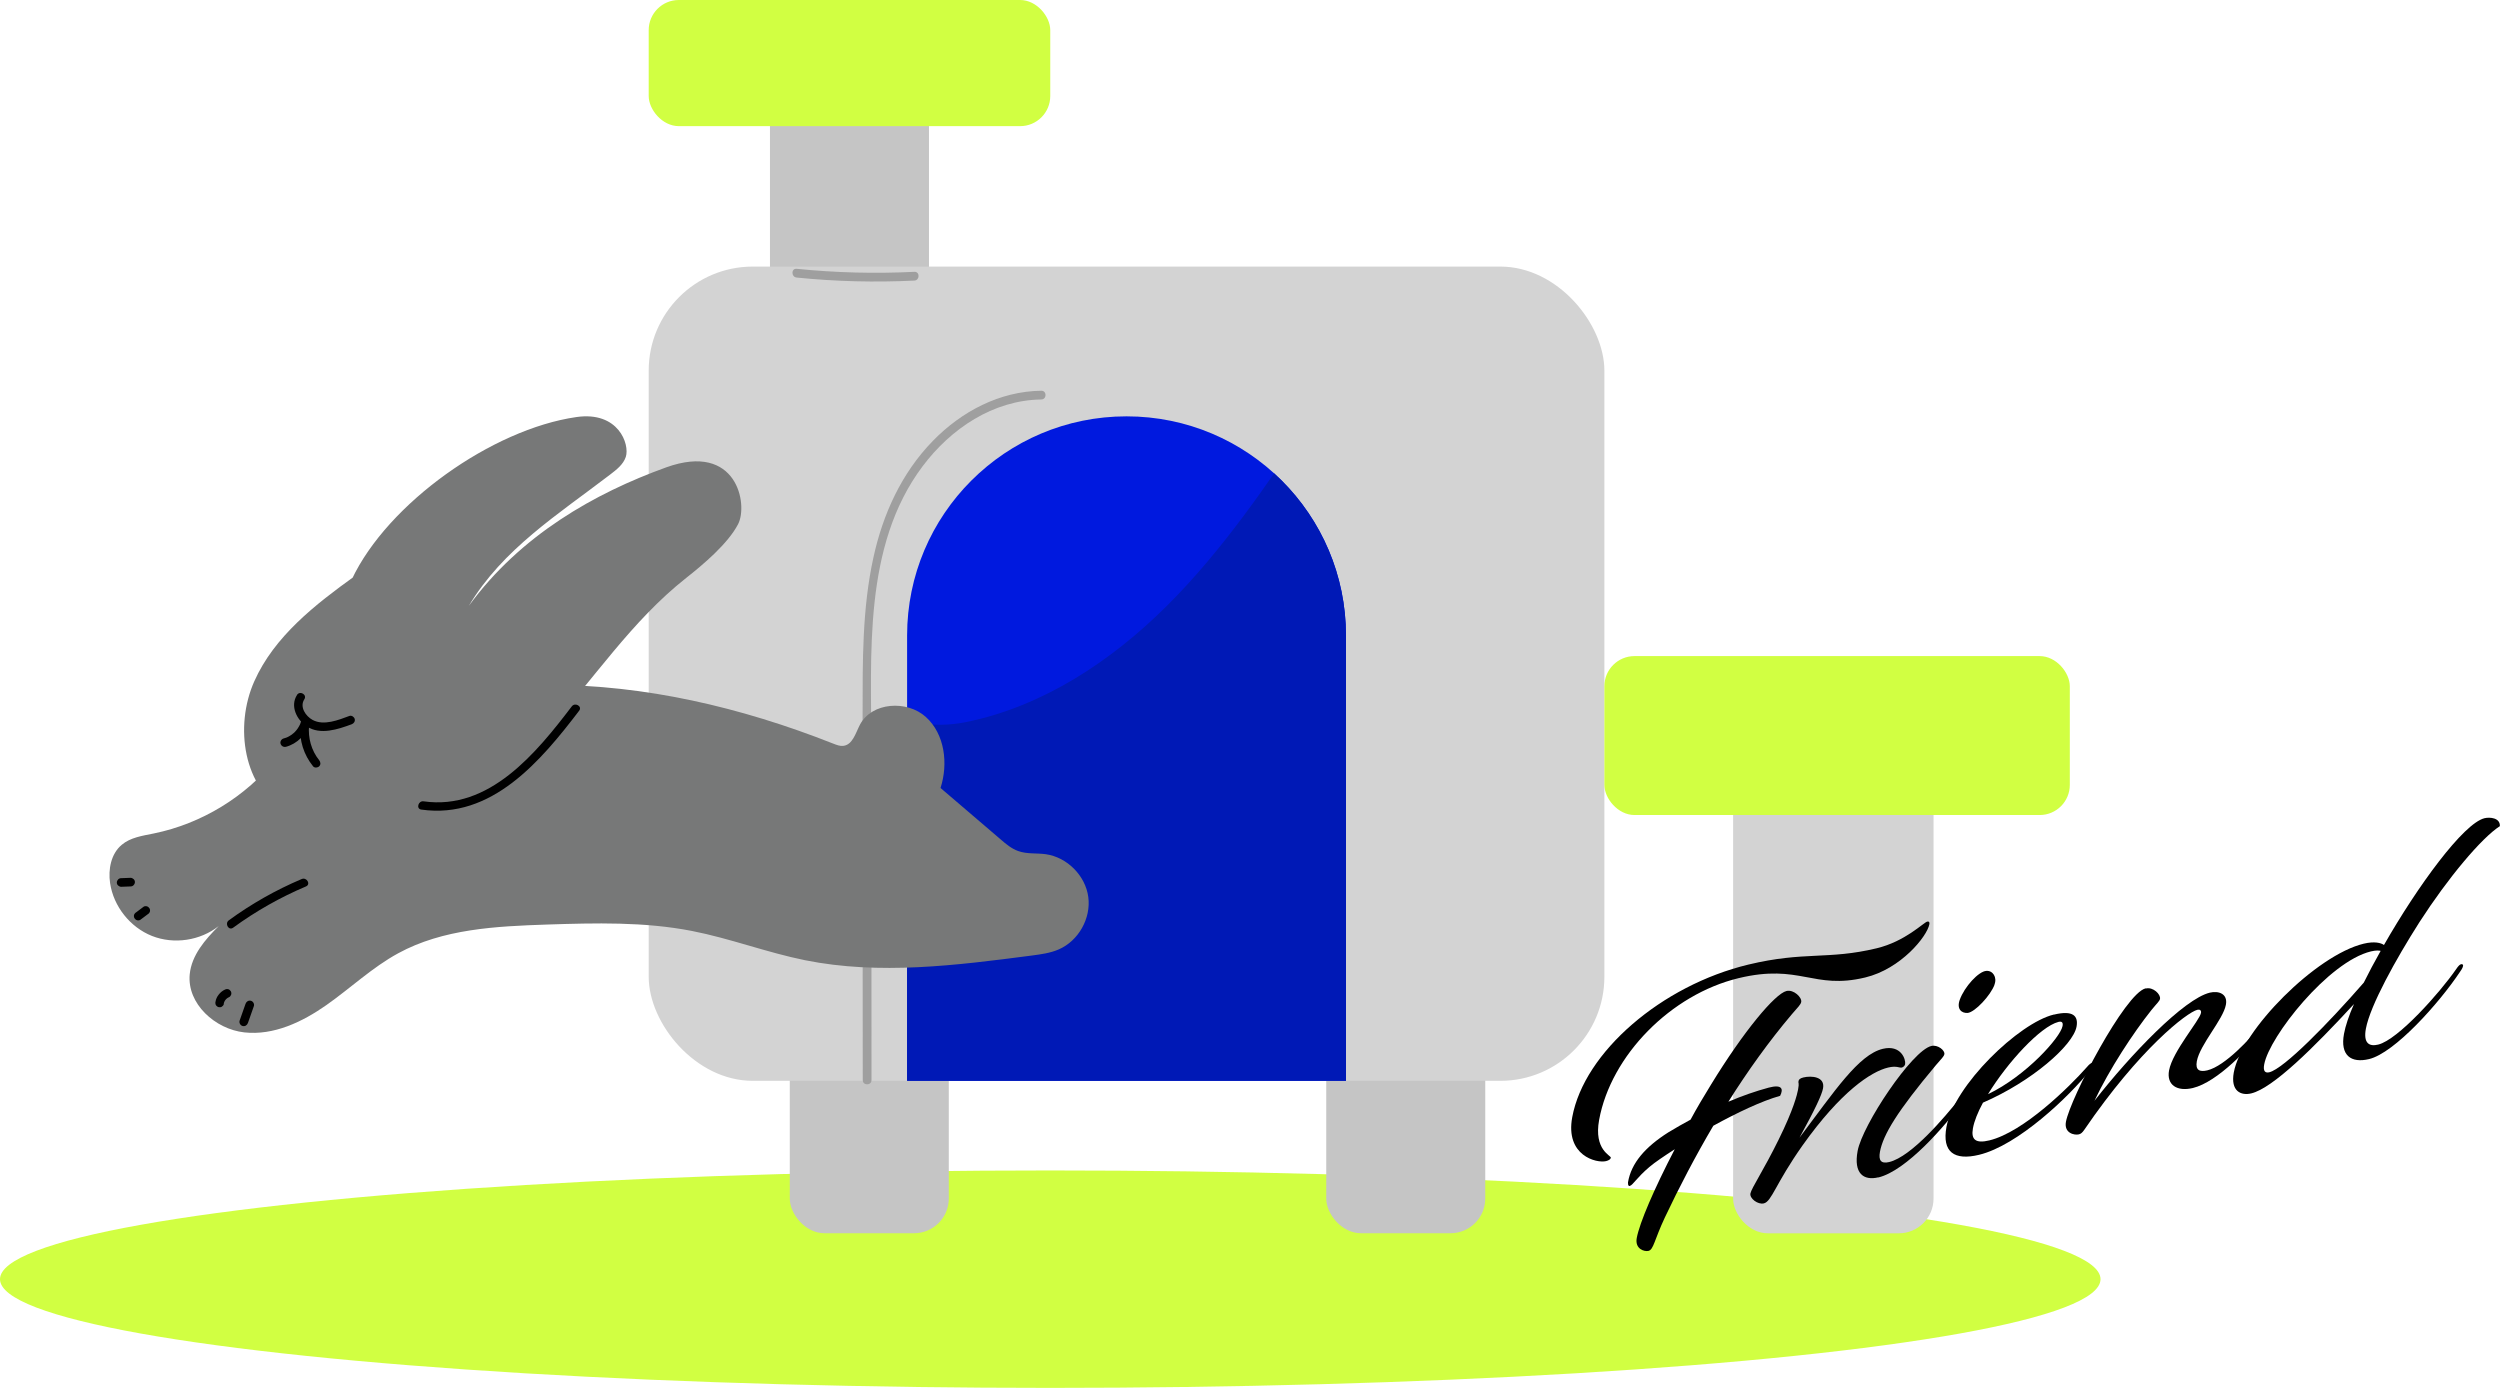 <?xml version="1.0" encoding="UTF-8"?><svg id="Layer_2" xmlns="http://www.w3.org/2000/svg" xmlns:xlink="http://www.w3.org/1999/xlink" viewBox="0 0 348.39 193.41"><defs><style>.cls-1{fill:#c5c5c5;}.cls-2{fill:#0019df;}.cls-3{fill:#9f9f9f;}.cls-4{fill:#d1ff42;}.cls-5{fill:#0019b6;}.cls-6{clip-path:url(#clippath);}.cls-7{fill:#d3d3d3;}.cls-8{fill:none;}.cls-9{fill:#777878;}</style><clipPath id="clippath"><path class="cls-8" d="M156.99,58.02c-16.89,0-30.58,13.68-30.58,30.55v62.05h61.16v-62.05c0-16.87-13.69-30.55-30.58-30.55Z"/></clipPath></defs><ellipse class="cls-4" cx="146.36" cy="178.26" rx="146.36" ry="15.15"/><rect class="cls-1" x="107.3" y="8.79" width="22.16" height="49.81"/><rect class="cls-1" x="110.06" y="110.67" width="22.16" height="61.19" rx="4.84" ry="4.84"/><rect class="cls-1" x="184.82" y="110.67" width="22.16" height="61.19" rx="4.84" ry="4.84"/><rect class="cls-7" x="90.4" y="37.15" width="133.18" height="113.47" rx="14.5" ry="14.5"/><path class="cls-2" d="M156.99,58.02c-16.89,0-30.58,13.68-30.58,30.55v62.05h61.16v-62.05c0-16.87-13.69-30.55-30.58-30.55Z"/><rect class="cls-7" x="241.52" y="94.74" width="27.93" height="77.13" rx="4.84" ry="4.84"/><rect class="cls-4" x="90.4" width="55.96" height="17.58" rx="4.2" ry="4.2"/><rect class="cls-4" x="223.58" y="91.43" width="64.86" height="22.15" rx="4.2" ry="4.2"/><g><path d="M268.87,128.79c-.31,1.7-3.96,6.23-8.95,7.43-7.22,1.74-9.08-1.97-17.63,.09-9.44,2.27-17.79,10.77-19.44,19.74-.78,4.24,1.69,4.97,1.63,5.29-.04,.21-.28,.37-.67,.47-1.33,.32-5.7-.76-4.71-6.12,1.67-9.07,12.45-18.36,24.55-21.27,7.83-1.88,11.05-.63,17.87-2.27,4-.96,6.55-3.6,7.05-3.72,.22-.05,.36,.06,.3,.38Zm-41.72,36.46c.39-.09,.95-1.14,2.71-2.63,.75-.64,2.03-1.5,3.53-2.47-2.87,5.51-4.91,10.26-5.3,12.38-.28,1.54,1.08,1.92,1.63,1.79,.72-.17,.81-1.51,2.29-4.66,2-4.23,4.28-8.59,6.75-12.78,3.3-1.81,6.74-3.45,9.31-4.17,.5-.98,.25-1.63-1.6-1.14-1.79,.48-3.71,1.15-5.61,1.96,2.7-4.3,5.7-8.47,8.82-12.16,.88-1.02,1.26-1.37,1.33-1.74,.12-.64-1.05-1.77-2.05-1.53-1.61,.39-5.96,5.59-10.51,13.03-.99,1.61-1.98,3.26-2.86,4.9-1.06,.56-2.07,1.16-3.08,1.76-3.24,2.05-5.19,4.29-5.64,6.98-.03,.46,.16,.57,.28,.49Z"/><path d="M251.31,150.15c1.11-.27,3.05-.13,2.74,1.52-.17,.9-1.04,2.79-3.28,6.87,4.91-6.51,8.23-11.56,11.61-12.38,2.55-.61,3.23,1.5,3.11,2.14-.04,.21-.24,.41-.46,.47-.33,.08-.69-.29-1.91,0-2.39,.57-6.61,3.37-11.91,10.83-3.8,5.38-4.3,7.83-5.41,8.1-.83,.2-2-.69-1.87-1.38,.14-.74,1.89-3.34,3.92-7.48,2.11-4.26,2.6-6.35,2.72-6.99,.19-1.01,0-.86,.06-1.18,.04-.21,.18-.4,.68-.52Z"/><path d="M261.75,164.07c-2.05,.49-3.46-.54-2.88-3.67,.66-3.61,7.56-13.99,10.28-14.64,.89-.21,1.9,.61,1.81,1.14-.06,.32-.37,.6-1.19,1.55-5.37,6.41-7.35,9.68-7.79,12.07-.22,1.22,.17,1.68,1.28,1.42,3.16-.76,7.86-6.4,9.66-8.66,.42-.56,.6-.65,.76-.69,.17-.04,.31,.03,.28,.24s-.31,.53-.53,.84c-2.34,3.2-7.74,9.47-11.68,10.42Zm16.19-26.86c.4-1.01-.22-1.98-1.13-1.91-1.07,.05-3.06,2.21-3.71,4.04-.45,1.27,.24,1.87,1.1,1.82,1.02-.1,3.21-2.45,3.75-3.94Z"/><path d="M286.24,141.39c2.66-.64,3.41,.19,3.14,1.68-.48,2.6-6.23,7.64-13.04,10.59-.72,1.34-1.22,2.57-1.4,3.58-.29,1.59,.4,2.14,2.29,1.68,4.77-1.15,11.2-7.51,13.54-10.16,.48-.57,.64-.61,.81-.65,.17-.04,.2,.05,.17,.21-.04,.21-.12,.38-.54,.89-2.83,3.57-9.98,10.41-15.42,11.72-3.44,.83-5.18-.37-4.54-3.88,1.06-5.78,10.09-14.5,14.98-15.67Zm.61,1.02c-2.51,.65-7.08,5.61-9.81,10.07,5.3-2.54,10.1-7.91,10.39-9.5,.1-.53-.14-.68-.58-.57Z"/><path d="M299.05,137.75c1-.24,2.08,.82,1.96,1.45-.06,.32-.43,.61-1.19,1.55-2.55,3.2-5.87,8.26-7.95,12.66,5.07-6.49,12.48-14.21,16.09-15.08,1.22-.29,2.52,.16,2.23,1.69-.38,2.07-3.62,5.54-4.05,7.87-.23,1.27,.41,1.52,1.46,1.27,2.5-.6,6.09-4.56,7.33-6.13,.42-.56,.6-.65,.76-.69,.16-.04,.31,.03,.27,.24-.04,.21-.31,.53-.53,.84-1.84,2.52-6.39,7.37-9.84,8.2-2.22,.53-3.69-.43-3.32-2.45,.49-2.65,4.25-6.95,4.45-8.01,.07-.37-.17-.52-.5-.44-1.44,.35-8.06,5.44-15.76,16.72-.29,.42-.48,.57-.76,.64-.61,.15-2.09-.16-1.8-1.75,.61-3.29,8.23-17.9,11.11-18.6Z"/><path d="M328.07,139.89c-5.64,6.12-11.34,11.76-14.34,12.48-1.44,.35-2.91-.31-2.44-2.91,1.09-5.94,11.5-16.36,18.1-17.95,1.5-.36,2.41-.12,2.83,.18,4.7-8.23,11.08-16.96,14.02-17.67,.72-.17,2.19-.07,2.13,1.11-2.53,1.62-7.2,7.16-11.22,13.4-3.28,5.15-6.85,11.59-7.45,14.82-.38,2.07,.49,2.52,1.71,2.22,2.78-.67,8.6-7.24,10.84-10.47,.36-.54,.55-.69,.72-.73,.17-.04,.26,.04,.28,.18-.04,.21-.07,.37-.42,.86-2.93,4.41-9.14,11.33-12.69,12.18-2.5,.6-4.05-.5-3.49-3.52,.19-1.06,.68-2.55,1.41-4.19Zm-12.54,8.44c-.18,.95,.14,1.23,.7,1.1,2.05-.49,8.27-6.86,13.18-12.5,.68-1.38,1.49-2.89,2.35-4.42-.2-.05-.62-.1-1.34,.07-5.94,1.43-14.18,11.88-14.89,15.75Z"/></g><path class="cls-3" d="M111.02,38.68c5.45,.55,10.93,.69,16.4,.42,.78-.04,.79-1.26,0-1.22-5.47,.27-10.95,.13-16.4-.42-.78-.08-.78,1.14,0,1.22h0Z"/><path class="cls-3" d="M121.45,150.52l-.02-46.14c0-13.11-1.19-28.3,7.14-39.4,3.93-5.24,9.83-9.22,16.54-9.31,.79-.01,.79-1.23,0-1.22-5.8,.08-11.1,2.88-15.1,6.98-4.37,4.48-6.98,10.22-8.3,16.29-1.56,7.12-1.5,14.46-1.5,21.7v23.81l.02,27.29c0,.79,1.22,.79,1.22,0h0Z"/><g class="cls-6"><path class="cls-5" d="M123.12,96.9c1.54,4.1,7.15,4.61,11.44,3.74,10.74-2.17,20.3-8.49,28.06-16.22,7.77-7.73,13.94-16.89,20.07-25.98,9.02,15.66,11.48,34.29,11.27,52.36-.17,14.48-1.93,28.94-5.26,43.03-.25,1.06-.55,2.19-1.37,2.91-.97,.86-2.4,.92-3.7,.92-15.95,.08-31.89-.06-47.83-.43-2.89-.07-5.95-.2-8.36-1.79-3.54-2.35-4.53-7.03-5.11-11.24-1.68-12.1-2.5-24.32-2.45-36.53,.02-3.79,.21-7.87,2.54-10.85"/></g><g><g><path class="cls-9" d="M49.03,80.73c5-10.6,19.56-20.92,31.29-22.61,5.87-.85,7.46,3.8,6.89,5.55-.35,1.06-1.3,1.79-2.19,2.47-7.29,5.58-14.97,10.39-19.68,18.28,7.19-9.84,17.52-15.69,27.5-19.29,9.89-3.56,11.43,5.19,10.02,7.91s-4.84,5.61-7.25,7.51c-7.64,6.03-12.82,14.07-19.37,21.27-2.58,2.84-5.1,5.79-8.25,7.97-5.38,3.74-12.15,4.91-18.7,5.06-3.21,.07-6.56-.11-9.37-1.66-6.02-3.32-7.28-11.95-4.49-18.23,2.79-6.28,8.5-10.72,14.08-14.73"/><path class="cls-9" d="M38.51,105.71c-4.26,5.32-10.42,9.08-17.09,10.44-1.57,.32-3.25,.55-4.47,1.59-1.48,1.25-1.89,3.4-1.61,5.32,.48,3.25,2.79,6.16,5.84,7.37,3.05,1.21,6.73,.66,9.3-1.38-1.89,1.88-3.78,4.06-4.04,6.72-.4,4.09,3.53,7.65,7.61,8.1,4.09,.45,8.08-1.45,11.44-3.81,3.36-2.36,6.38-5.24,9.99-7.21,6.24-3.41,13.64-3.77,20.74-4.01,6.75-.22,13.56-.4,20.19,.89,5.33,1.04,10.44,3,15.77,4.08,10.38,2.09,21.1,.72,31.6-.65,1.28-.17,2.57-.34,3.75-.85,2.76-1.19,4.53-4.33,4.13-7.31-.4-2.98-2.94-5.53-5.91-5.96-1.28-.18-2.63,0-3.85-.44-.94-.33-1.72-.99-2.47-1.64l-8.36-7.15c1.09-3.39,.6-7.5-2.04-9.89-2.63-2.39-7.54-2.08-9.19,1.07-.61,1.17-1.02,2.81-2.33,2.95-.47,.05-.92-.13-1.36-.3-25.96-10.27-53.71-12.27-77.65,2.09"/></g><path d="M41.39,96.85c-.99,1.54-.04,3.47,1.35,4.38,1.9,1.24,4.35,.41,6.27-.3,.3-.11,.51-.41,.42-.74-.08-.29-.43-.53-.74-.42-1.51,.56-3.56,1.4-5.12,.56-.97-.52-1.85-1.82-1.16-2.88,.42-.65-.62-1.25-1.03-.6h0Z"/><path d="M32.49,129.28c3.15-2.3,6.56-4.23,10.15-5.75,.71-.3,.1-1.33-.6-1.03-3.59,1.52-7,3.45-10.15,5.75-.62,.45-.02,1.49,.6,1.03h0Z"/><path d="M79.68,98.44c-4.92,6.46-11.48,14.54-20.65,13.23-.75-.11-1.08,1.05-.32,1.15,9.82,1.4,16.68-6.81,22-13.78,.47-.61-.57-1.21-1.03-.6h0Z"/><path d="M39.82,104.08c1.6-.42,2.92-1.74,3.33-3.35,.08-.3-.1-.66-.42-.74s-.65,.09-.74,.42c-.04,.17-.1,.34-.16,.5-.02,.04-.01,.03,.02-.05l-.03,.06s-.04,.08-.05,.11c-.04,.08-.08,.15-.12,.22-.09,.15-.18,.31-.29,.44,.06-.07,.03-.04-.01,.01-.03,.03-.05,.07-.08,.1-.06,.06-.11,.13-.17,.19s-.12,.12-.19,.18c-.06,.05-.15,.1-.2,.16,.06-.05,.07-.06,.04-.03l-.05,.04s-.07,.05-.1,.07c-.07,.05-.14,.09-.22,.14-.14,.08-.3,.18-.45,.23,.15-.05,0,0-.03,.01-.04,.01-.08,.03-.12,.04-.09,.03-.18,.05-.26,.08-.3,.08-.52,.43-.42,.74s.41,.5,.74,.42h0Z"/><path d="M41.87,101.11c-.19,2.05,.47,4.09,1.76,5.68,.2,.25,.64,.21,.85,0,.25-.25,.2-.59,0-.85-1.09-1.35-1.57-3.11-1.41-4.83,.03-.32-.3-.6-.6-.6-.35,0-.57,.28-.6,.6h0Z"/><path d="M16.88,123.58l1.32-.05c.16,0,.31-.06,.42-.18,.1-.1,.18-.27,.18-.42s-.06-.32-.18-.42-.26-.18-.42-.18l-1.32,.05c-.16,0-.31,.06-.42,.18-.1,.1-.18,.27-.18,.42s.06,.32,.18,.42,.26,.18,.42,.18h0Z"/><path d="M19.56,128.18l1.05-.79c.07-.04,.13-.09,.17-.15,.05-.06,.09-.13,.11-.2,.04-.14,.02-.33-.06-.46s-.21-.24-.36-.28-.34-.03-.46,.06l-1.05,.79c-.07,.04-.13,.09-.17,.15-.05,.06-.09,.13-.11,.2-.04,.14-.02,.33,.06,.46s.21,.24,.36,.28,.34,.03,.46-.06h0Z"/><path d="M31.17,139.94c.02-.14,.06-.28,.12-.41l-.06,.14c.06-.14,.14-.27,.23-.39l-.09,.12c.09-.12,.2-.23,.32-.32l-.12,.09c.11-.09,.24-.16,.37-.22s.24-.23,.28-.36c.04-.14,.02-.33-.06-.46s-.21-.24-.36-.28l-.16-.02c-.11,0-.21,.03-.3,.08-.34,.15-.63,.4-.86,.69s-.4,.64-.45,1.01c-.02,.08-.03,.16-.01,.24,0,.08,.03,.15,.07,.22,.07,.12,.22,.24,.36,.28,.15,.03,.33,.03,.46-.06,.12-.08,.25-.21,.28-.36h0Z"/><path d="M34.55,142.56l.83-2.36c.1-.3-.12-.67-.42-.74-.33-.08-.62,.1-.74,.42l-.83,2.36c-.1,.3,.12,.67,.42,.74,.33,.08,.62-.1,.74-.42h0Z"/></g></svg>